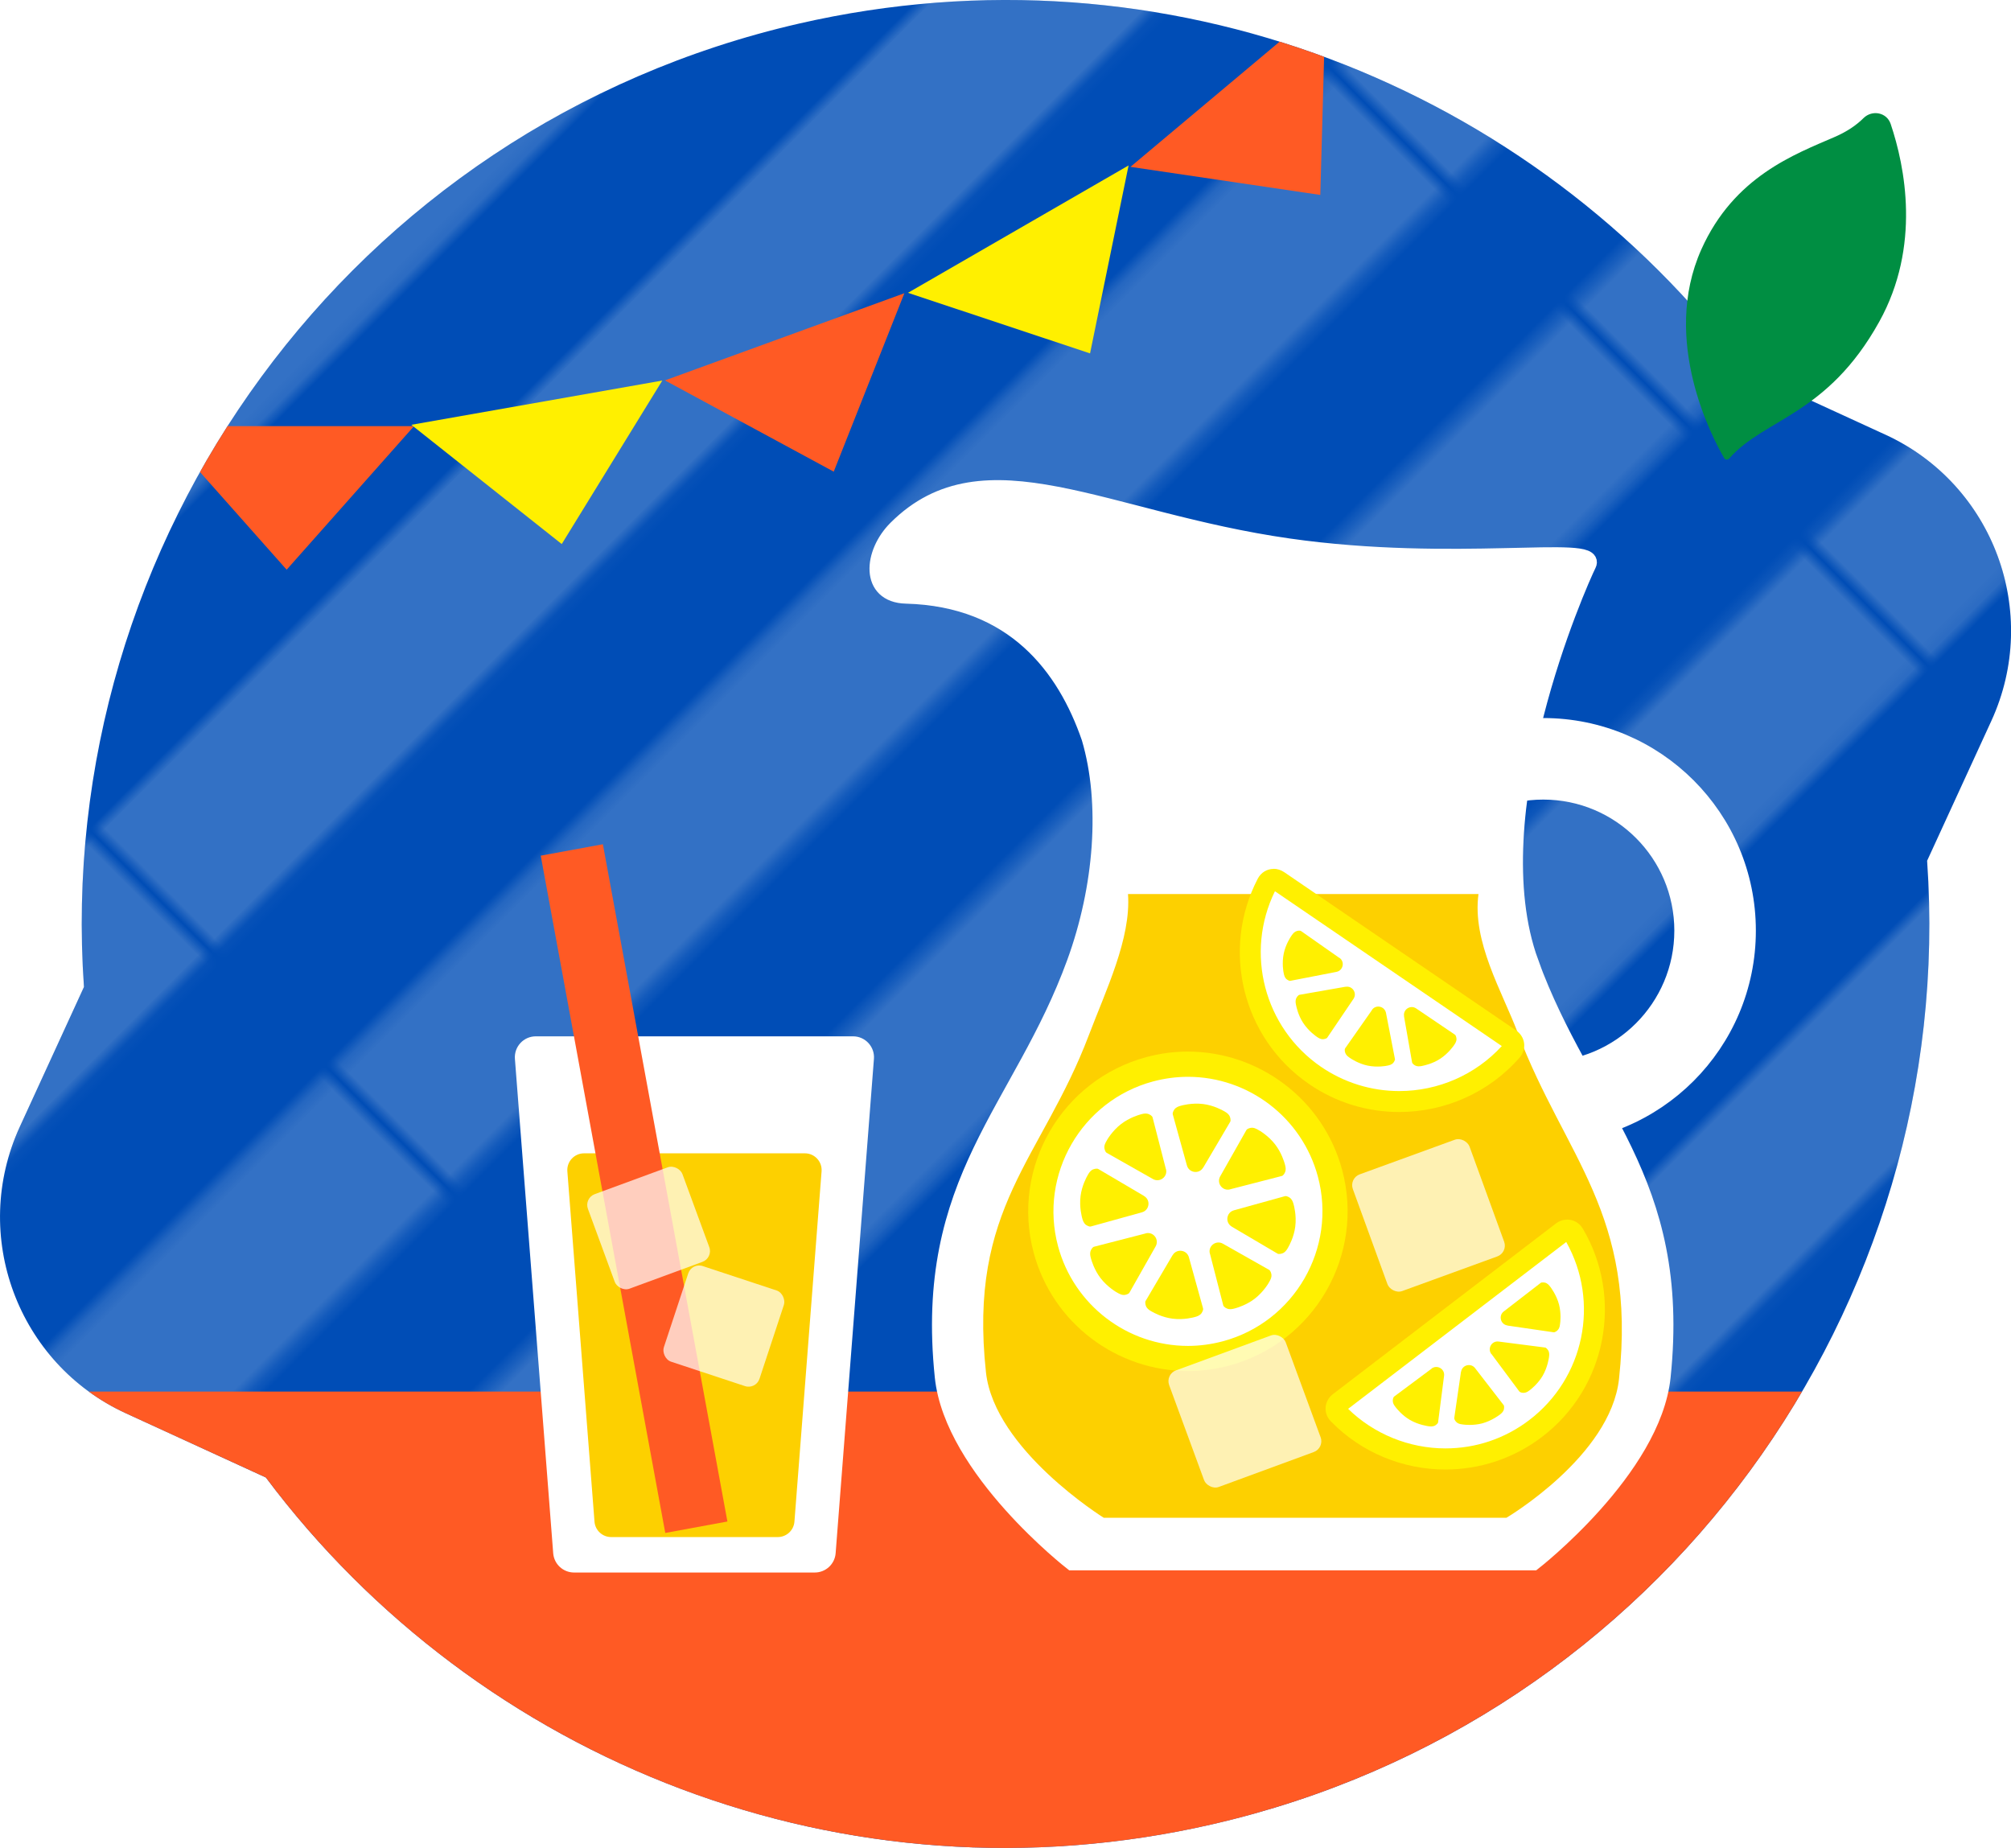 <?xml version="1.0" encoding="UTF-8"?>
<svg id="_レイヤー_2" data-name="レイヤー 2" xmlns="http://www.w3.org/2000/svg" xmlns:xlink="http://www.w3.org/1999/xlink" viewBox="0 0 240 220.51">
  <defs>
    <style>
      .cls-1 {
        fill: none;
      }

      .cls-2 {
        fill: #004db6;
      }

      .cls-3 {
        fill: #008e42;
      }

      .cls-4 {
        fill: #ff5a24;
      }

      .cls-5 {
        fill: url(#_新規パターンスウォッチ_125);
        opacity: .2;
      }

      .cls-6 {
        fill: #fdd000;
      }

      .cls-7 {
        fill: #fff000;
      }

      .cls-8 {
        fill: #fff000;
      }

      .cls-9 {
        opacity: .7;
      }

      .cls-9, .cls-10, .cls-11, .cls-12 {
        fill: #fff;
      }

      .cls-10 {
        stroke-width: 1px;
      }

      .cls-10, .cls-11 {
        stroke: #fff;
        stroke-miterlimit: 10;
      }

      .cls-11 {
        stroke-width: 2px;
      }

      .cls-13 {
        clip-path: url(#clippath);
      }
    </style>
    <clipPath id="clippath">
      <path class="cls-2" d="M224.97,51.85l-16.7-7.67C182.92,10.36,139.18-7.25,95.33,2.82,41.73,15.13,6.32,64.59,10.02,117.77l-7.66,16.69c-5.94,12.94-.27,28.24,12.67,34.18l16.7,7.66c25.35,33.84,69.09,51.46,112.95,41.38,53.61-12.31,89.02-61.78,85.31-114.97l7.66-16.68c5.94-12.94.27-28.24-12.67-34.18Z"/>
    </clipPath>
    <pattern id="_新規パターンスウォッチ_125" data-name="新規パターンスウォッチ 125" x="0" y="0" width="118.05" height="113" patternTransform="translate(6266.02 -3205.56) rotate(-45) scale(1.42)" patternUnits="userSpaceOnUse" viewBox="0 0 118.05 113">
      <g>
        <rect class="cls-1" width="118.05" height="113"/>
        <polygon class="cls-12" points="118.05 0 118.05 14.12 0 14.12 0 0 118.05 0"/>
        <g>
          <polygon class="cls-12" points="118.05 28.25 118.05 42.38 0 42.38 0 28.25 118.05 28.25"/>
          <polygon class="cls-1" points="118.05 14.12 118.05 28.25 0 28.25 0 14.12 118.05 14.12"/>
        </g>
        <g>
          <polygon class="cls-12" points="118.05 56.5 118.05 70.62 0 70.62 0 56.5 118.05 56.5"/>
          <polygon class="cls-1" points="118.05 42.38 118.05 56.5 0 56.5 0 42.38 118.05 42.38"/>
        </g>
        <g>
          <polygon class="cls-12" points="118.05 84.75 118.05 98.88 0 98.88 0 84.75 118.05 84.75"/>
          <polygon class="cls-1" points="118.05 70.62 118.05 84.75 0 84.75 0 70.62 118.05 70.62"/>
        </g>
        <polygon class="cls-1" points="118.05 98.88 118.05 113 0 113 0 98.88 118.05 98.88"/>
      </g>
    </pattern>
  </defs>
  <g id="p_des">
    <g>
      <g>
        <path class="cls-2" d="M224.97,51.85l-16.7-7.67C182.92,10.36,139.18-7.25,95.33,2.82,41.73,15.13,6.32,64.59,10.02,117.77l-7.66,16.69c-5.94,12.94-.27,28.24,12.67,34.18l16.7,7.66c25.35,33.84,69.09,51.46,112.95,41.38,53.61-12.31,89.02-61.78,85.31-114.97l7.66-16.68c5.94-12.94.27-28.24-12.67-34.18Z"/>
        <g class="cls-13">
          <polygon class="cls-5" points="356.85 136.52 127.11 366.26 -109.92 129.23 119.82 -100.51 356.85 136.52"/>
          <rect class="cls-4" x="-70.24" y="166.05" width="361.47" height="60.5"/>
          <g>
            <polygon class="cls-4" points="34.21 67.98 49.41 50.85 19.01 50.85 34.21 67.98"/>
            <polygon class="cls-4" points="99.5 56.28 107.93 34.99 79.36 45.39 99.5 56.28"/>
            <polygon class="cls-4" points="157.57 23.26 158.2 .37 134.91 19.91 157.57 23.26"/>
            <polygon class="cls-7" points="67.04 64.92 79.04 45.41 49.09 50.69 67.04 64.92"/>
            <polygon class="cls-7" points="130.09 42.17 134.69 19.74 108.36 34.94 130.09 42.17"/>
          </g>
        </g>
      </g>
      <path class="cls-1" d="M224.97,51.85l-16.7-7.67C182.92,10.36,139.18-7.25,95.33,2.82,41.73,15.13,6.32,64.59,10.02,117.77l-7.66,16.69c-5.94,12.94-.27,28.24,12.67,34.18l16.7,7.66c25.35,33.84,69.09,51.46,112.95,41.38,53.61-12.31,89.02-61.78,85.31-114.97l7.66-16.68c5.94-12.94.27-28.24-12.67-34.18Z"/>
      <path class="cls-3" d="M205.77,54.67c.13.22.43.23.6.04,4.18-4.78,11.69-5.13,17.9-16.31,5.01-9.02,3.07-18.56,1.37-23.61-.46-1.38-2.2-1.72-3.24-.7-.77.77-1.88,1.58-3.46,2.26-4.74,2.06-11.99,4.7-15.89,13.4-4.87,10.87,1.33,22.53,2.72,24.91Z"/>
      <g>
        <path class="cls-10" d="M101.81,124.16h-37.87c-1.16,0-2.08.99-1.99,2.15l4.57,58.99c.08,1.04.95,1.84,1.99,1.84h28.73c1.04,0,1.91-.8,1.99-1.84l4.57-58.99c.09-1.16-.83-2.15-1.99-2.15Z"/>
        <path class="cls-6" d="M96.06,137.62h-26.36c-1.16,0-2.08.99-1.99,2.15l3.24,41.8c.08,1.04.95,1.84,1.99,1.84h19.88c1.04,0,1.91-.8,1.99-1.84l3.24-41.8c.09-1.16-.83-2.15-1.99-2.15Z"/>
        <rect class="cls-4" x="71.91" y="100.74" width="7.54" height="82.17" transform="translate(-24.41 16.03) rotate(-10.42)"/>
        <rect class="cls-9" x="80.39" y="152.22" width="12.02" height="12.02" rx="1.37" ry="1.37" transform="translate(53.98 -19.11) rotate(18.28)"/>
        <rect class="cls-9" x="71.4" y="140.52" width="12.02" height="12.02" rx="1.37" ry="1.37" transform="translate(-45.8 35.7) rotate(-20.18)"/>
      </g>
      <g>
        <path class="cls-11" d="M182.63,114.87c-6.46-17.75,5.75-45.24,6.89-47.55,1.23-2.5-15.92.75-35.71-2.07-21.99-3.13-36.32-12.65-46.83-2.16-2.92,2.91-3.34,7.83,1.15,7.94,12.9.34,19.04,8.58,21.94,17.01,2.31,7.82,1.5,17.89-1.75,26.82-6.46,17.75-18.22,25.82-15.76,49.42,1.15,11.03,15.39,22.1,15.39,22.1h55.04s14.24-11.07,15.39-22.1c2.46-23.61-9.3-31.67-15.76-49.42Z"/>
        <path class="cls-11" d="M184.18,86.68c-13.46,0-24.37,10.91-24.37,24.37s10.91,24.37,24.37,24.37,24.37-10.91,24.37-24.37-10.91-24.37-24.37-24.37ZM184.18,127.69c-9.19,0-16.64-7.45-16.64-16.64s7.45-16.64,16.64-16.64,16.64,7.45,16.64,16.64-7.45,16.64-16.64,16.64Z"/>
        <path class="cls-6" d="M176.45,106.68h-41.83c.38,5.3-2.65,11.5-4.68,16.86-5.64,14.85-14.42,20.47-12.27,40.22,1.01,9.23,14.06,17.35,14.06,17.35h48.05s12.43-7.34,13.44-16.57c2.15-19.75-6.44-26.43-12.08-41.29-1.88-4.96-5.47-10.89-4.69-16.58Z"/>
        <g>
          <g>
            <path class="cls-12" d="M141.77,162.1c-7.93,0-14.91-5.35-16.96-13.01-2.5-9.35,3.06-18.99,12.41-21.5,1.49-.4,3.01-.6,4.54-.6,7.93,0,14.91,5.35,16.96,13.01,2.51,9.35-3.06,18.99-12.41,21.5-1.49.4-3.01.6-4.54.6Z"/>
            <path class="cls-7" d="M141.77,125.48v3.01c7.25,0,13.63,4.89,15.51,11.9,2.29,8.55-2.8,17.37-11.35,19.66-1.36.36-2.76.55-4.15.55-7.25,0-13.63-4.89-15.51-11.9-2.29-8.55,2.8-17.37,11.35-19.66,1.36-.36,2.76-.55,4.15-.55v-3.01M141.77,125.48c-1.63,0-3.28.21-4.93.65-10.15,2.72-16.2,13.19-13.48,23.34,2.28,8.5,10,14.13,18.41,14.13,1.63,0,3.28-.21,4.93-.65,10.15-2.72,16.2-13.19,13.48-23.34-2.28-8.5-10-14.13-18.41-14.13h0Z"/>
          </g>
          <path class="cls-7" d="M147,146.37l5.45,3.21c.05.03.11.05.17.05.15,0,.29-.02.42-.07.31-.11.49-.36.63-.6l.08-.14c.11-.19.67-1.2.83-2.44.18-1.37-.18-2.6-.18-2.61-.08-.32-.19-.65-.48-.86-.12-.08-.25-.14-.39-.18-.06-.01-.12,0-.17,0l-6.1,1.69c-.91.25-1.07,1.47-.26,1.94Z"/>
          <path class="cls-7" d="M146.82,141.91l6.13-1.58c.06-.01.11-.04.16-.08.11-.1.19-.22.24-.35.14-.3.09-.6.02-.87l-.04-.15c-.06-.21-.38-1.32-1.14-2.31-.84-1.09-1.96-1.72-1.98-1.72-.29-.17-.59-.33-.95-.27-.14.02-.28.08-.4.15-.05.03-.09.08-.12.13l-3.12,5.51c-.46.82.28,1.79,1.19,1.55Z"/>
          <path class="cls-7" d="M143.6,139.32l3.21-5.45c.03-.05.05-.11.05-.17,0-.15-.02-.29-.07-.42-.11-.31-.36-.49-.6-.63l-.14-.08c-.19-.11-1.2-.67-2.44-.83-1.37-.18-2.6.18-2.61.18-.32.08-.65.19-.86.48-.08.12-.14.25-.18.39-.01.06,0,.12,0,.17l1.69,6.1c.25.91,1.47,1.07,1.94.26Z"/>
          <path class="cls-7" d="M139.14,139.49l-1.58-6.13c-.01-.06-.04-.11-.08-.16-.1-.11-.22-.19-.35-.24-.3-.14-.6-.09-.87-.02l-.15.04c-.21.06-1.32.38-2.31,1.14-1.09.84-1.72,1.96-1.72,1.98-.17.29-.33.59-.27.95.02.14.08.28.15.4.03.05.08.09.13.12l5.51,3.12c.82.46,1.79-.28,1.55-1.19Z"/>
          <path class="cls-7" d="M136.54,142.71l-5.45-3.21c-.05-.03-.11-.05-.17-.05-.15,0-.29.02-.42.07-.31.11-.49.36-.63.6l-.08.14c-.11.19-.67,1.2-.83,2.44-.18,1.37.18,2.6.18,2.61.08.32.19.65.48.86.12.08.25.14.39.18.06.01.12,0,.17,0l6.1-1.69c.91-.25,1.07-1.47.26-1.94Z"/>
          <path class="cls-7" d="M136.72,147.18l-6.13,1.58c-.06.01-.11.04-.16.08-.11.1-.19.22-.24.35-.14.3-.09.6-.02.87l.04.15c.06.21.38,1.32,1.14,2.31.84,1.09,1.96,1.72,1.98,1.72.29.17.59.33.95.27.14-.02.28-.08.4-.15.05-.03.09-.08.12-.13l3.12-5.51c.46-.82-.28-1.79-1.19-1.55Z"/>
          <path class="cls-8" d="M139.94,149.77l-3.21,5.45c-.03.05-.05.11-.05.17,0,.15.02.29.07.42.11.31.36.49.6.63l.14.08c.19.11,1.2.67,2.44.83,1.37.18,2.6-.18,2.61-.18.32-.08.65-.19.86-.48.08-.12.14-.25.18-.39.01-.06,0-.12,0-.17l-1.69-6.1c-.25-.91-1.47-1.07-1.94-.26Z"/>
          <path class="cls-7" d="M144.4,149.6l1.58,6.13c.01.06.04.11.08.16.1.11.22.19.35.24.3.14.6.09.87.02l.15-.04c.21-.06,1.32-.38,2.31-1.14,1.09-.84,1.72-1.96,1.72-1.98.17-.29.33-.59.27-.95-.02-.14-.08-.28-.15-.4-.03-.05-.08-.09-.13-.12l-5.51-3.12c-.82-.46-1.79.28-1.55,1.19Z"/>
        </g>
        <g>
          <g>
            <path class="cls-12" d="M166.99,131.44c-3.61,0-7.09-1.08-10.07-3.13-7.39-5.09-9.85-14.92-5.71-22.87.17-.32.45-.5.79-.5.19,0,.38.06.56.18l27.67,18.88c.24.17.39.4.43.66.03.25-.05.51-.24.72-3.37,3.86-8.27,6.07-13.43,6.07h0Z"/>
            <path class="cls-7" d="M152.16,106.35l27.07,18.47c-3.12,3.41-7.56,5.37-12.24,5.37-3.35,0-6.59-1.01-9.36-2.91-6.77-4.66-9.08-13.59-5.48-20.92M152,103.68c-.77,0-1.5.41-1.9,1.18-4.37,8.4-1.89,18.98,6.11,24.48,3.29,2.27,7.05,3.35,10.78,3.35,5.37,0,10.67-2.26,14.37-6.5.88-1.01.68-2.48-.43-3.24l-27.67-18.88c-.4-.27-.84-.4-1.26-.4h0Z"/>
          </g>
          <path class="cls-7" d="M167.56,121.27l.96,5.48c0,.05.03.1.06.14.08.1.18.18.29.24.25.14.52.12.76.08l.14-.03c.19-.04,1.19-.24,2.1-.84,1.02-.66,1.64-1.6,1.65-1.61.17-.24.33-.5.3-.81-.01-.13-.05-.25-.1-.36-.02-.05-.06-.08-.1-.11l-4.61-3.12c-.68-.46-1.59.12-1.44.94Z"/>
          <path class="cls-7" d="M159.84,114.3l-4.55-3.19s-.09-.05-.14-.06c-.13-.01-.25,0-.37.04-.28.08-.45.28-.59.48l-.08.11c-.11.16-.67,1.01-.9,2.08-.25,1.18-.03,2.29-.02,2.3.05.29.12.59.36.79.1.08.21.14.33.18.05.02.1.02.15,0l5.46-1.06c.81-.16,1.04-1.21.36-1.68Z"/>
          <path class="cls-7" d="M160.59,117.74l-5.48.96c-.05,0-.1.03-.14.06-.1.08-.18.18-.24.29-.14.25-.12.52-.08.76l.03.14c.04.19.24,1.19.84,2.1.66,1.02,1.6,1.64,1.61,1.65.24.17.5.33.81.3.13-.01.25-.05.36-.1.05-.02.08-.06.11-.1l3.12-4.61c.46-.68-.12-1.59-.94-1.44Z"/>
          <path class="cls-7" d="M163.74,120.52l-3.19,4.55s-.05.09-.06.14c-.01.13,0,.25.04.37.08.28.28.45.48.59l.11.08c.16.11,1.01.67,2.08.9,1.18.25,2.29.03,2.3.02.29-.05.59-.12.79-.36.08-.1.14-.21.18-.33.02-.05.02-.1,0-.15l-1.06-5.46c-.16-.81-1.21-1.04-1.68-.36Z"/>
        </g>
        <g>
          <g>
            <path class="cls-12" d="M172.5,174.09c-4.8,0-9.45-1.96-12.77-5.37-.25-.26-.29-.52-.27-.7.02-.26.16-.5.39-.68l26.6-20.35c.18-.14.39-.21.6-.21.32,0,.6.17.77.47,4.59,7.78,2.63,17.77-4.58,23.23-3.12,2.36-6.83,3.61-10.74,3.61h0Z"/>
            <path class="cls-7" d="M186.92,148.2c4.03,7.18,2.16,16.27-4.44,21.27-2.9,2.2-6.35,3.36-9.98,3.36-4.33,0-8.54-1.72-11.61-4.72l26.03-19.91M187.04,145.53c-.47,0-.94.15-1.36.47l-26.6,20.35c-1.06.81-1.19,2.29-.25,3.25,3.67,3.77,8.65,5.75,13.67,5.75,4.01,0,8.06-1.26,11.5-3.87,7.78-5.9,9.75-16.66,4.9-24.87-.42-.71-1.12-1.08-1.85-1.08h0Z"/>
          </g>
          <path class="cls-7" d="M179.89,158.17l5.5.8c.05,0,.11,0,.15-.01.12-.05.23-.11.32-.2.22-.2.28-.45.31-.7l.02-.14c.03-.19.14-1.2-.13-2.26-.31-1.17-1.01-2.06-1.01-2.07-.17-.23-.37-.47-.67-.54-.13-.03-.25-.03-.38-.02-.05,0-.1.03-.14.06l-4.4,3.4c-.65.5-.38,1.55.44,1.67Z"/>
          <path class="cls-7" d="M170.86,163.31l-4.46,3.32s-.08.07-.1.12c-.05.12-.08.24-.08.36-.01.29.12.52.27.71l.08.11c.12.15.75.95,1.69,1.5,1.05.61,2.17.74,2.18.75.29.04.59.07.86-.1.11-.07.2-.15.28-.25.03-.04.05-.09.05-.14l.71-5.52c.11-.82-.82-1.36-1.49-.87Z"/>
          <path class="cls-7" d="M174.36,163.68l-.8,5.5c0,.05,0,.11.01.15.05.12.11.23.2.32.2.22.45.28.7.31l.14.02c.19.03,1.2.14,2.26-.13,1.17-.31,2.06-1.01,2.07-1.01.23-.17.47-.37.54-.67.03-.13.03-.25.02-.38,0-.05-.03-.1-.06-.14l-3.4-4.4c-.5-.65-1.55-.38-1.67.44Z"/>
          <path class="cls-7" d="M177.99,161.56l3.32,4.46s.07.08.12.1c.12.05.24.08.36.08.29.01.52-.12.71-.27l.11-.08c.15-.12.95-.75,1.5-1.69.61-1.05.74-2.17.75-2.18.04-.29.07-.59-.1-.86-.07-.11-.15-.2-.25-.28-.04-.03-.09-.05-.14-.05l-5.52-.71c-.82-.11-1.36.82-.87,1.49Z"/>
        </g>
        <rect class="cls-9" x="141.16" y="160.98" width="14.82" height="14.82" rx="1.37" ry="1.37" transform="translate(-48.97 61.59) rotate(-20.18)"/>
        <rect class="cls-9" x="163.07" y="137.62" width="14.82" height="14.82" rx="1.37" ry="1.37" transform="translate(-39.32 67.05) rotate(-20)"/>
      </g>
    </g>
  </g>
</svg>